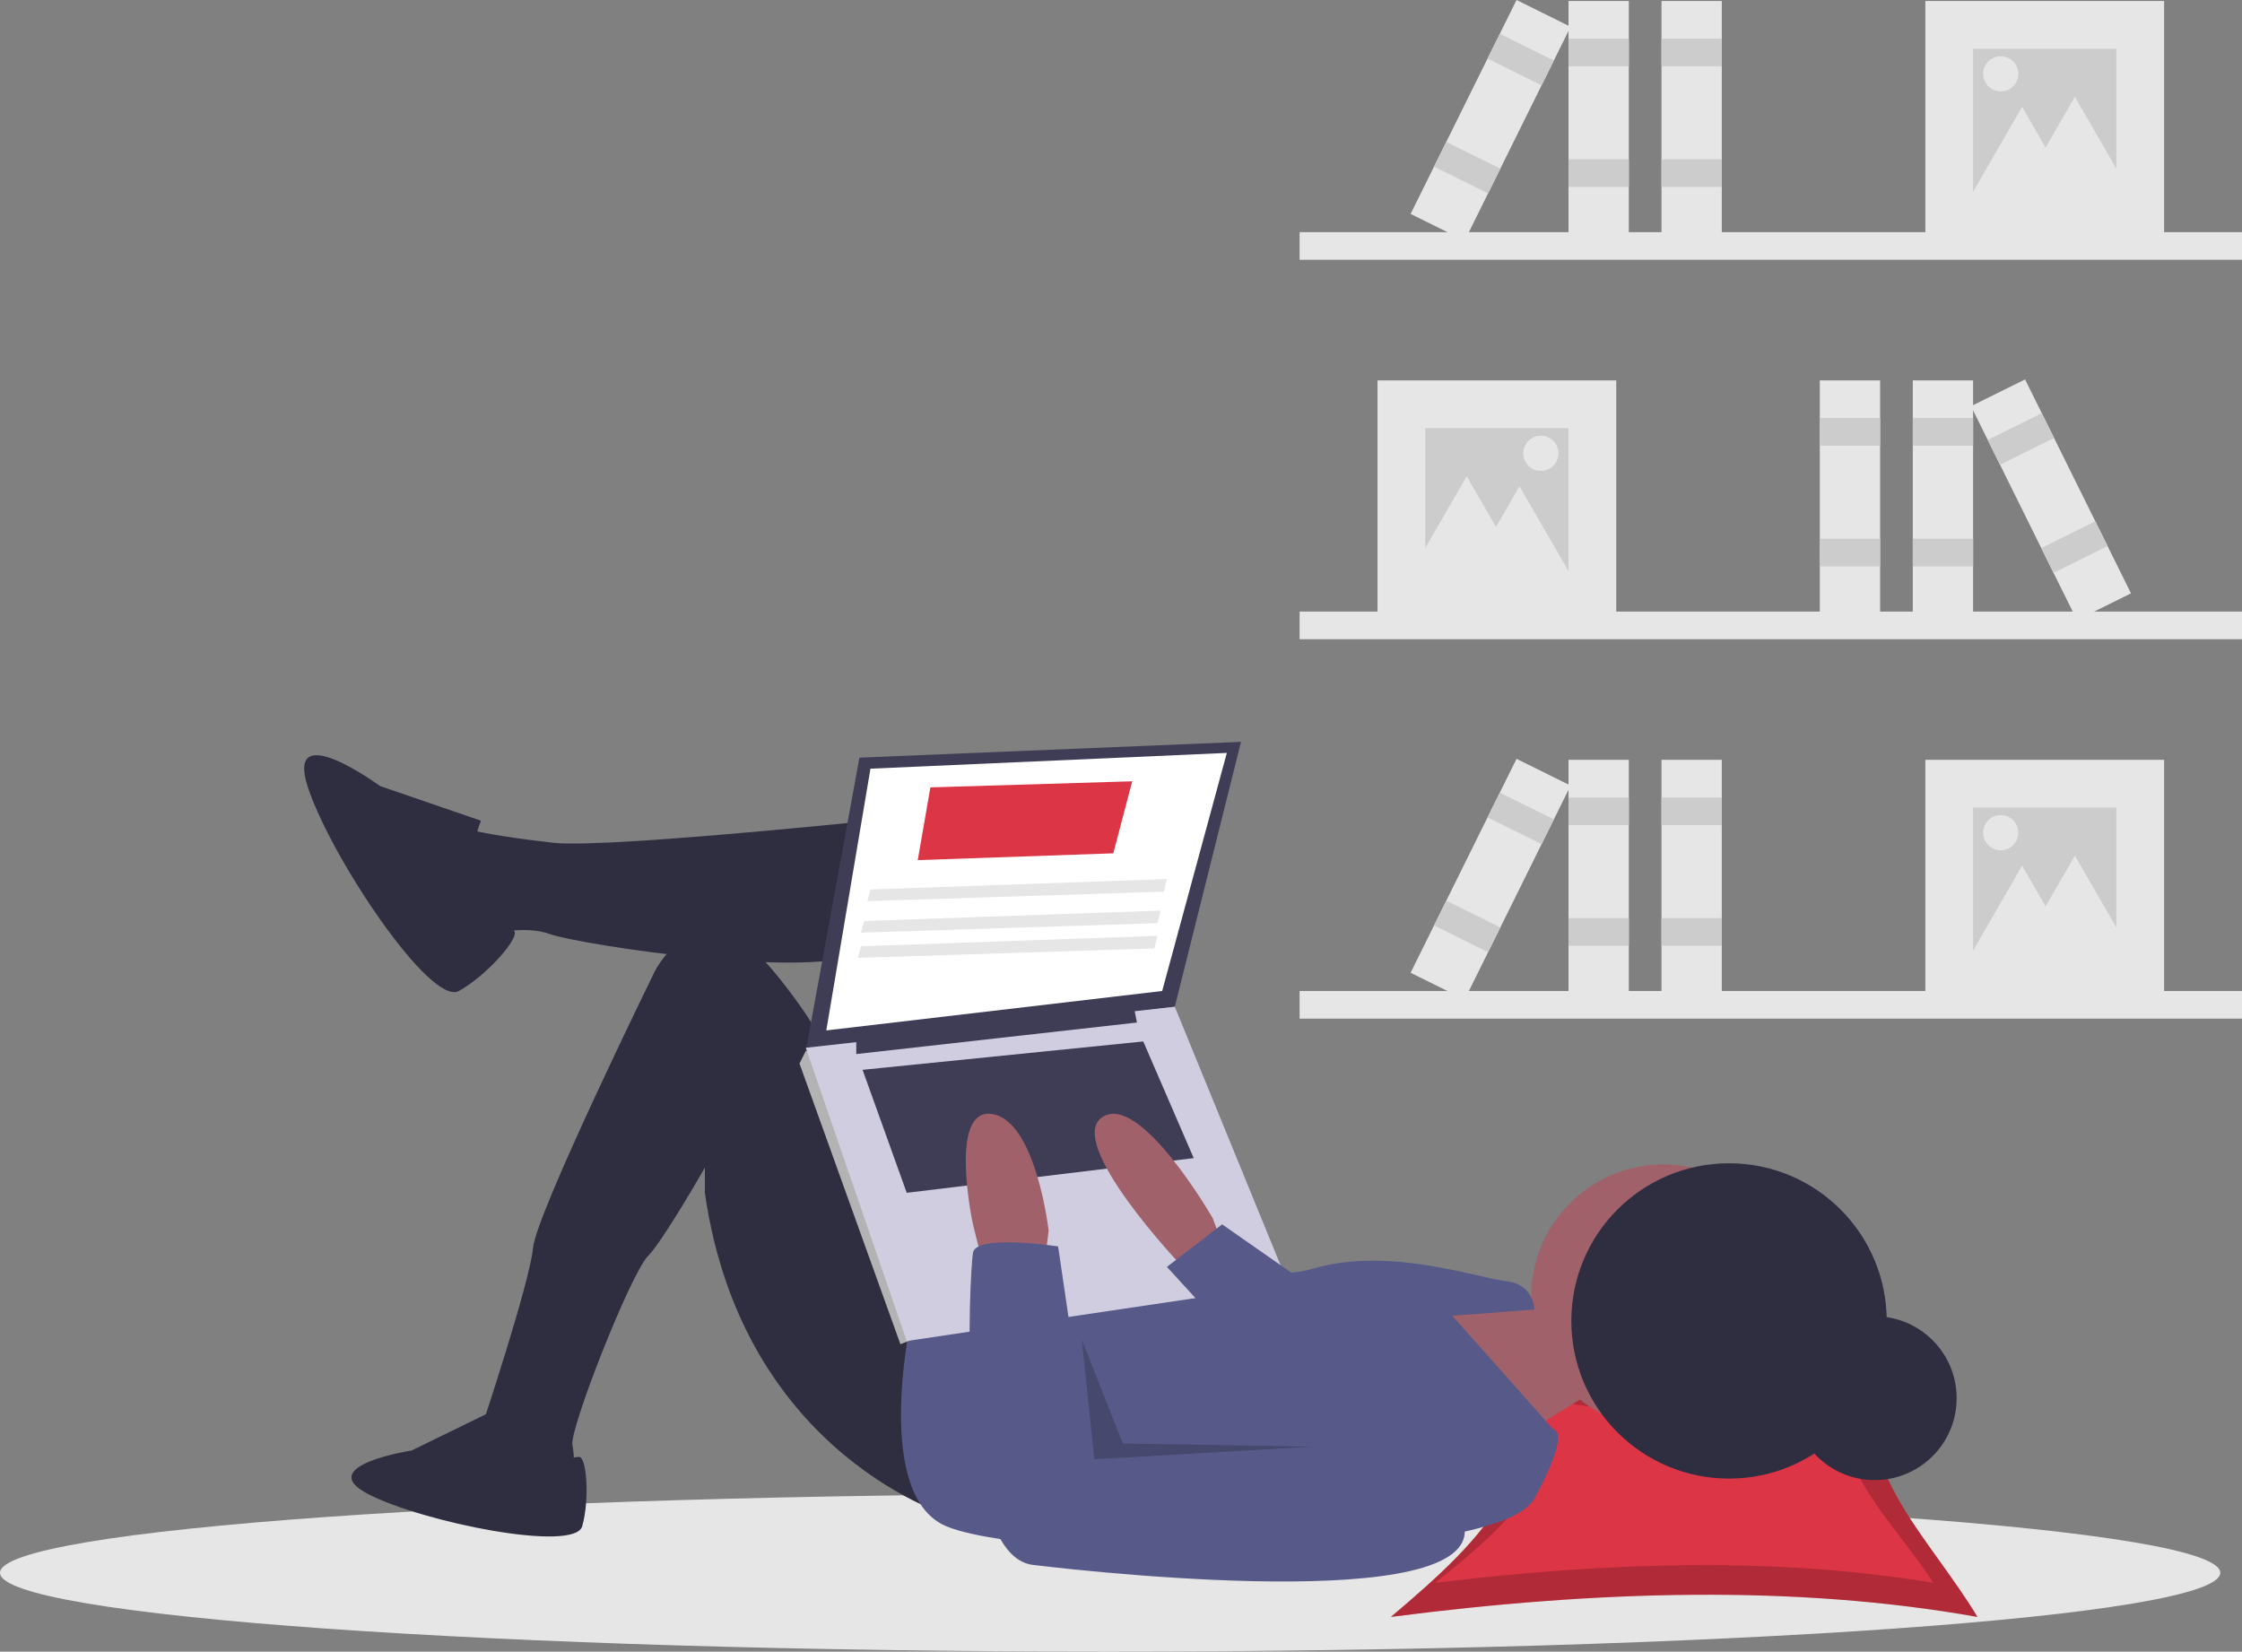 <svg width="505" height="372" viewBox="0 0 505 372" fill="none" xmlns="http://www.w3.org/2000/svg">
<rect x="0" y="0" width="505" height="372" fill="#808080" stroke="none"/>
<g clip-path="url(#clip0)">
<path d="M505 137.746H292.73V143.972H505V137.746Z" fill="#E6E6E6"/>
<path d="M364.053 85.679H310.278V139.444H364.053V85.679Z" fill="#E6E6E6"/>
<path d="M353.298 96.432H321.033V128.691H353.298V96.432Z" fill="#CCCCCC"/>
<path d="M444.432 85.679H430.847V139.444H444.432V85.679Z" fill="#E6E6E6"/>
<path d="M444.432 94.169H430.847V100.394H444.432V94.169Z" fill="#CCCCCC"/>
<path d="M444.432 121.334H430.847V127.559H444.432V121.334Z" fill="#CCCCCC"/>
<path d="M423.488 85.679H409.903V139.444H423.488V85.679Z" fill="#E6E6E6"/>
<path d="M423.488 94.169H409.903V100.394H423.488V94.169Z" fill="#CCCCCC"/>
<path d="M423.488 121.334H409.903V127.559H423.488V121.334Z" fill="#CCCCCC"/>
<path d="M456.138 85.457L443.963 91.484L467.822 139.667L479.997 133.64L456.138 85.457Z" fill="#E6E6E6"/>
<path d="M459.905 93.065L447.73 99.092L450.493 104.671L462.668 98.644L459.905 93.065Z" fill="#CCCCCC"/>
<path d="M471.96 117.41L459.785 123.437L462.548 129.016L474.723 122.989L471.96 117.41Z" fill="#CCCCCC"/>
<path d="M330.372 107.261L337.214 119.108L344.055 130.955H330.372H316.69L323.531 119.108L330.372 107.261Z" fill="#E6E6E6"/>
<path d="M342.26 109.524L349.101 121.372L355.943 133.219H342.26H328.577L335.418 121.372L342.26 109.524Z" fill="#E6E6E6"/>
<path d="M347.071 106.054C349.259 106.054 351.033 104.28 351.033 102.092C351.033 99.904 349.259 98.13 347.071 98.13C344.883 98.13 343.109 99.904 343.109 102.092C343.109 104.28 344.883 106.054 347.071 106.054Z" fill="#E6E6E6"/>
<path d="M292.73 58.514L505 58.514V52.289L292.73 52.289V58.514Z" fill="#E6E6E6"/>
<path d="M433.677 53.987L487.452 53.987V0.222L433.677 0.222V53.987Z" fill="#E6E6E6"/>
<path d="M444.432 43.234L476.697 43.234V10.975L444.432 10.975V43.234Z" fill="#CCCCCC"/>
<path d="M353.298 53.987H366.883V0.222H353.298V53.987Z" fill="#E6E6E6"/>
<path d="M353.298 14.937L366.883 14.937V8.711L353.298 8.711V14.937Z" fill="#CCCCCC"/>
<path d="M353.298 42.102H366.883V35.877H353.298V42.102Z" fill="#CCCCCC"/>
<path d="M374.242 53.987H387.827V0.222H374.242V53.987Z" fill="#E6E6E6"/>
<path d="M374.242 14.937L387.827 14.937V8.711L374.242 8.711V14.937Z" fill="#CCCCCC"/>
<path d="M374.242 42.102H387.827V35.877H374.242V42.102Z" fill="#CCCCCC"/>
<path d="M317.733 48.183L329.908 54.209L353.767 6.027L341.592 7.5109e-05L317.733 48.183Z" fill="#E6E6E6"/>
<path d="M335.062 13.187L347.237 19.213L350 13.634L337.825 7.608L335.062 13.187Z" fill="#CCCCCC"/>
<path d="M323.007 37.532L335.182 43.558L337.944 37.979L325.769 31.953L323.007 37.532Z" fill="#CCCCCC"/>
<path d="M467.357 21.803L460.516 33.65L453.675 45.498H467.357H481.04L474.199 33.65L467.357 21.803Z" fill="#E6E6E6"/>
<path d="M455.47 24.067L448.629 35.914L441.788 47.761H455.47H469.153L462.312 35.914L455.47 24.067Z" fill="#E6E6E6"/>
<path d="M450.659 20.596C452.847 20.596 454.621 18.823 454.621 16.635C454.621 14.447 452.847 12.673 450.659 12.673C448.471 12.673 446.697 14.447 446.697 16.635C446.697 18.823 448.471 20.596 450.659 20.596Z" fill="#E6E6E6"/>
<path d="M292.73 229.429L505 229.429V223.204L292.73 223.204V229.429Z" fill="#E6E6E6"/>
<path d="M433.677 224.901H487.452V171.137H433.677V224.901Z" fill="#E6E6E6"/>
<path d="M444.432 214.148H476.697V181.89H444.432V214.148Z" fill="#CCCCCC"/>
<path d="M353.298 224.901H366.883V171.137H353.298V224.901Z" fill="#E6E6E6"/>
<path d="M353.298 185.851H366.883V179.626H353.298V185.851Z" fill="#CCCCCC"/>
<path d="M353.298 213.017H366.883V206.791H353.298V213.017Z" fill="#CCCCCC"/>
<path d="M374.242 224.901H387.827V171.137H374.242V224.901Z" fill="#E6E6E6"/>
<path d="M374.242 185.851H387.827V179.626H374.242V185.851Z" fill="#CCCCCC"/>
<path d="M374.242 213.017H387.827V206.791H374.242V213.017Z" fill="#CCCCCC"/>
<path d="M317.733 219.097L329.908 225.124L353.767 176.941L341.592 170.915L317.733 219.097Z" fill="#E6E6E6"/>
<path d="M335.062 184.101L347.237 190.128L350 184.549L337.825 178.522L335.062 184.101Z" fill="#CCCCCC"/>
<path d="M323.007 208.446L335.182 214.473L337.945 208.894L325.77 202.867L323.007 208.446Z" fill="#CCCCCC"/>
<path d="M467.357 192.718L460.516 204.565L453.675 216.413H467.357H481.04L474.199 204.565L467.357 192.718Z" fill="#E6E6E6"/>
<path d="M455.47 194.981L448.629 206.829L441.788 218.676H455.47H469.153L462.312 206.829L455.47 194.981Z" fill="#E6E6E6"/>
<path d="M450.659 191.511C452.847 191.511 454.621 189.737 454.621 187.549C454.621 185.361 452.847 183.588 450.659 183.588C448.471 183.588 446.697 185.361 446.697 187.549C446.697 189.737 448.471 191.511 450.659 191.511Z" fill="#E6E6E6"/>
<path d="M250.054 372C388.156 372 500.109 364.05 500.109 354.244C500.109 344.437 388.156 336.488 250.054 336.488C111.953 336.488 0 344.437 0 354.244C0 364.05 111.953 372 250.054 372Z" fill="#E6E6E6"/>
<path d="M445.409 364.187C404.636 356.932 360.049 358.138 313.278 364.187C334.596 346.195 352.994 328.202 331.676 310.209C373.258 318.786 379.082 317.918 425.339 310.209C414.61 328.202 434.68 346.195 445.409 364.187Z" fill="#DC3545"/>
<path opacity="0.2" d="M445.409 364.187C404.636 356.932 360.049 358.138 313.278 364.187C334.596 346.195 352.994 328.202 331.676 310.209C373.258 318.786 379.082 317.918 425.339 310.209C414.61 328.202 434.68 346.195 445.409 364.187Z" fill="black"/>
<path d="M435.464 356.511C400.829 350.719 362.953 351.682 323.224 356.511C341.332 342.149 356.96 327.787 338.852 313.424C374.174 320.27 379.122 319.578 418.415 313.424C409.301 327.787 426.35 342.149 435.464 356.511Z" fill="#DC3545"/>
<path d="M422.272 333.37C432.464 333.37 440.726 325.109 440.726 314.919C440.726 304.729 432.464 296.468 422.272 296.468C412.08 296.468 403.817 304.729 403.817 314.919C403.817 325.109 412.08 333.37 422.272 333.37Z" fill="#2F2E41"/>
<path d="M338.497 293.518L351.284 295.649L357.677 314.115L339.207 325.479L317.896 293.518H337.786H338.497Z" fill="#A0616A"/>
<path d="M374.726 321.928C391.204 321.928 404.562 308.572 404.562 292.098C404.562 275.623 391.204 262.268 374.726 262.268C358.248 262.268 344.89 275.623 344.89 292.098C344.89 308.572 358.248 321.928 374.726 321.928Z" fill="#A0616A"/>
<path d="M209.918 183.431C209.918 183.431 137.459 191.243 124.672 189.823C111.885 188.402 106.202 186.982 106.202 186.982C106.202 186.982 97.678 198.346 101.94 203.317C104.327 206.182 107.216 208.589 110.465 210.42C110.465 210.42 118.279 208.289 123.962 210.42C129.645 212.551 187.186 221.784 197.131 213.261C207.077 204.738 209.918 183.431 209.918 183.431Z" fill="#2F2E41"/>
<path d="M214.89 341.815C214.89 341.815 167.295 328.32 158.77 268.66V262.978C158.77 262.978 149.353 279.496 145.983 282.865C142.076 286.771 128.224 321.928 128.934 325.479C129.644 329.03 128.934 330.451 128.934 330.451L108.333 328.32V321.928C108.333 321.928 119.344 288.902 120.054 281.089C120.765 273.276 147.404 218.943 147.404 218.943C147.404 218.943 157.349 198.346 174.399 218.943C191.448 239.54 192.868 253.745 192.868 253.745L214.89 296.359L214.89 341.815Z" fill="#2F2E41"/>
<path d="M108.333 184.851L85.601 177.039C85.601 177.039 64.29 161.413 69.262 177.039C74.235 192.664 96.967 226.756 103.361 223.204C109.754 219.653 117.443 210.838 115.73 209.564C114.016 208.289 102.65 199.056 108.333 184.851Z" fill="#2F2E41"/>
<path d="M111.081 317.735L92.731 326.695C92.731 326.695 70.539 330.108 82.915 336.508C95.291 342.909 129.432 349.735 131.139 343.762C132.846 337.789 132.168 327.875 130.373 328.138C128.578 328.402 116.202 329.682 111.081 317.735Z" fill="#2F2E41"/>
<path d="M205.655 294.939C205.655 294.939 196.42 334.712 212.049 343.235C227.677 351.758 337.076 353.179 345.601 337.553C354.125 321.928 349.863 321.928 349.863 321.928L327.131 296.359L345.601 294.939C345.601 294.939 345.601 289.257 339.207 288.547C332.814 287.836 312.923 280.734 295.874 285.706C278.825 290.677 268.879 275.762 268.879 275.762L205.655 294.939Z" fill="#575A89"/>
<path d="M193.579 170.646L181.502 236.699L264.617 226.756L279.535 167.095L193.579 170.646Z" fill="#3F3D56"/>
<path d="M196.066 173.132L186.12 232.082L261.776 223.204L276.338 169.581L196.066 173.132Z" fill="white"/>
<path d="M184.344 237.409L181.503 236.699L180.082 239.54L202.814 302.751L204.952 301.934L205.655 297.78L184.344 237.409Z" fill="#B3B3B3"/>
<path d="M181.502 235.988L204.235 302.041L290.191 289.257L264.618 226.756L181.502 235.988Z" fill="#D0CDE1"/>
<path d="M192.869 233.858V237.409L256.092 230.307L255.382 226.756L192.869 233.858Z" fill="#3F3D56"/>
<path d="M194.29 240.96L204.235 268.66L268.88 260.847L257.514 234.568L194.29 240.96Z" fill="#3F3D56"/>
<path d="M275.273 280.024L273.142 274.342C273.142 274.342 256.803 245.932 248.278 251.614C239.754 257.296 266.038 284.995 266.038 284.995H274.562L275.273 280.024Z" fill="#A0616A"/>
<path d="M221.284 284.285L219.153 275.762C219.153 275.762 213.47 249.483 223.415 250.904C233.36 252.324 236.202 277.183 236.202 277.183L235.491 282.865L221.284 284.285Z" fill="#A0616A"/>
<path d="M238.333 280.734C238.333 280.734 219.863 277.893 219.153 282.154C218.443 286.416 214.891 350.338 232.65 352.468C250.41 354.599 338.497 363.832 329.262 341.815C320.027 319.797 305.82 322.638 305.82 322.638L245.437 329.03L238.333 280.734Z" fill="#575A89"/>
<path d="M294.098 288.902L275.273 275.762L262.841 285.351L278.47 302.396L294.098 288.902Z" fill="#575A89"/>
<path opacity="0.2" d="M243.661 301.686L246.502 328.676L295.519 325.834L252.896 325.124L243.661 301.686Z" fill="black"/>
<path d="M389.454 333.03C409.071 333.03 424.973 317.131 424.973 297.518C424.973 277.905 409.071 262.006 389.454 262.006C369.838 262.006 353.935 277.905 353.935 297.518C353.935 317.131 369.838 333.03 389.454 333.03Z" fill="#2F2E41"/>
<path d="M206.721 193.729L250.765 192.196L255.027 175.973L209.563 177.345L206.721 193.729Z" fill="#DC3545"/>
<path d="M195.355 202.963L262.131 200.832L262.841 197.991L196.066 200.341L195.355 202.963Z" fill="#E6E6E6"/>
<path d="M193.934 210.065L260.71 207.934L261.42 205.093L194.644 207.443L193.934 210.065Z" fill="#E6E6E6"/>
<path d="M193.224 215.747L260 213.616L260.711 210.775L193.934 213.125L193.224 215.747Z" fill="#E6E6E6"/>
</g>
<defs>
<clipPath id="clip0">
<rect width="505" height="372" fill="white"/>
</clipPath>
</defs>
</svg>
